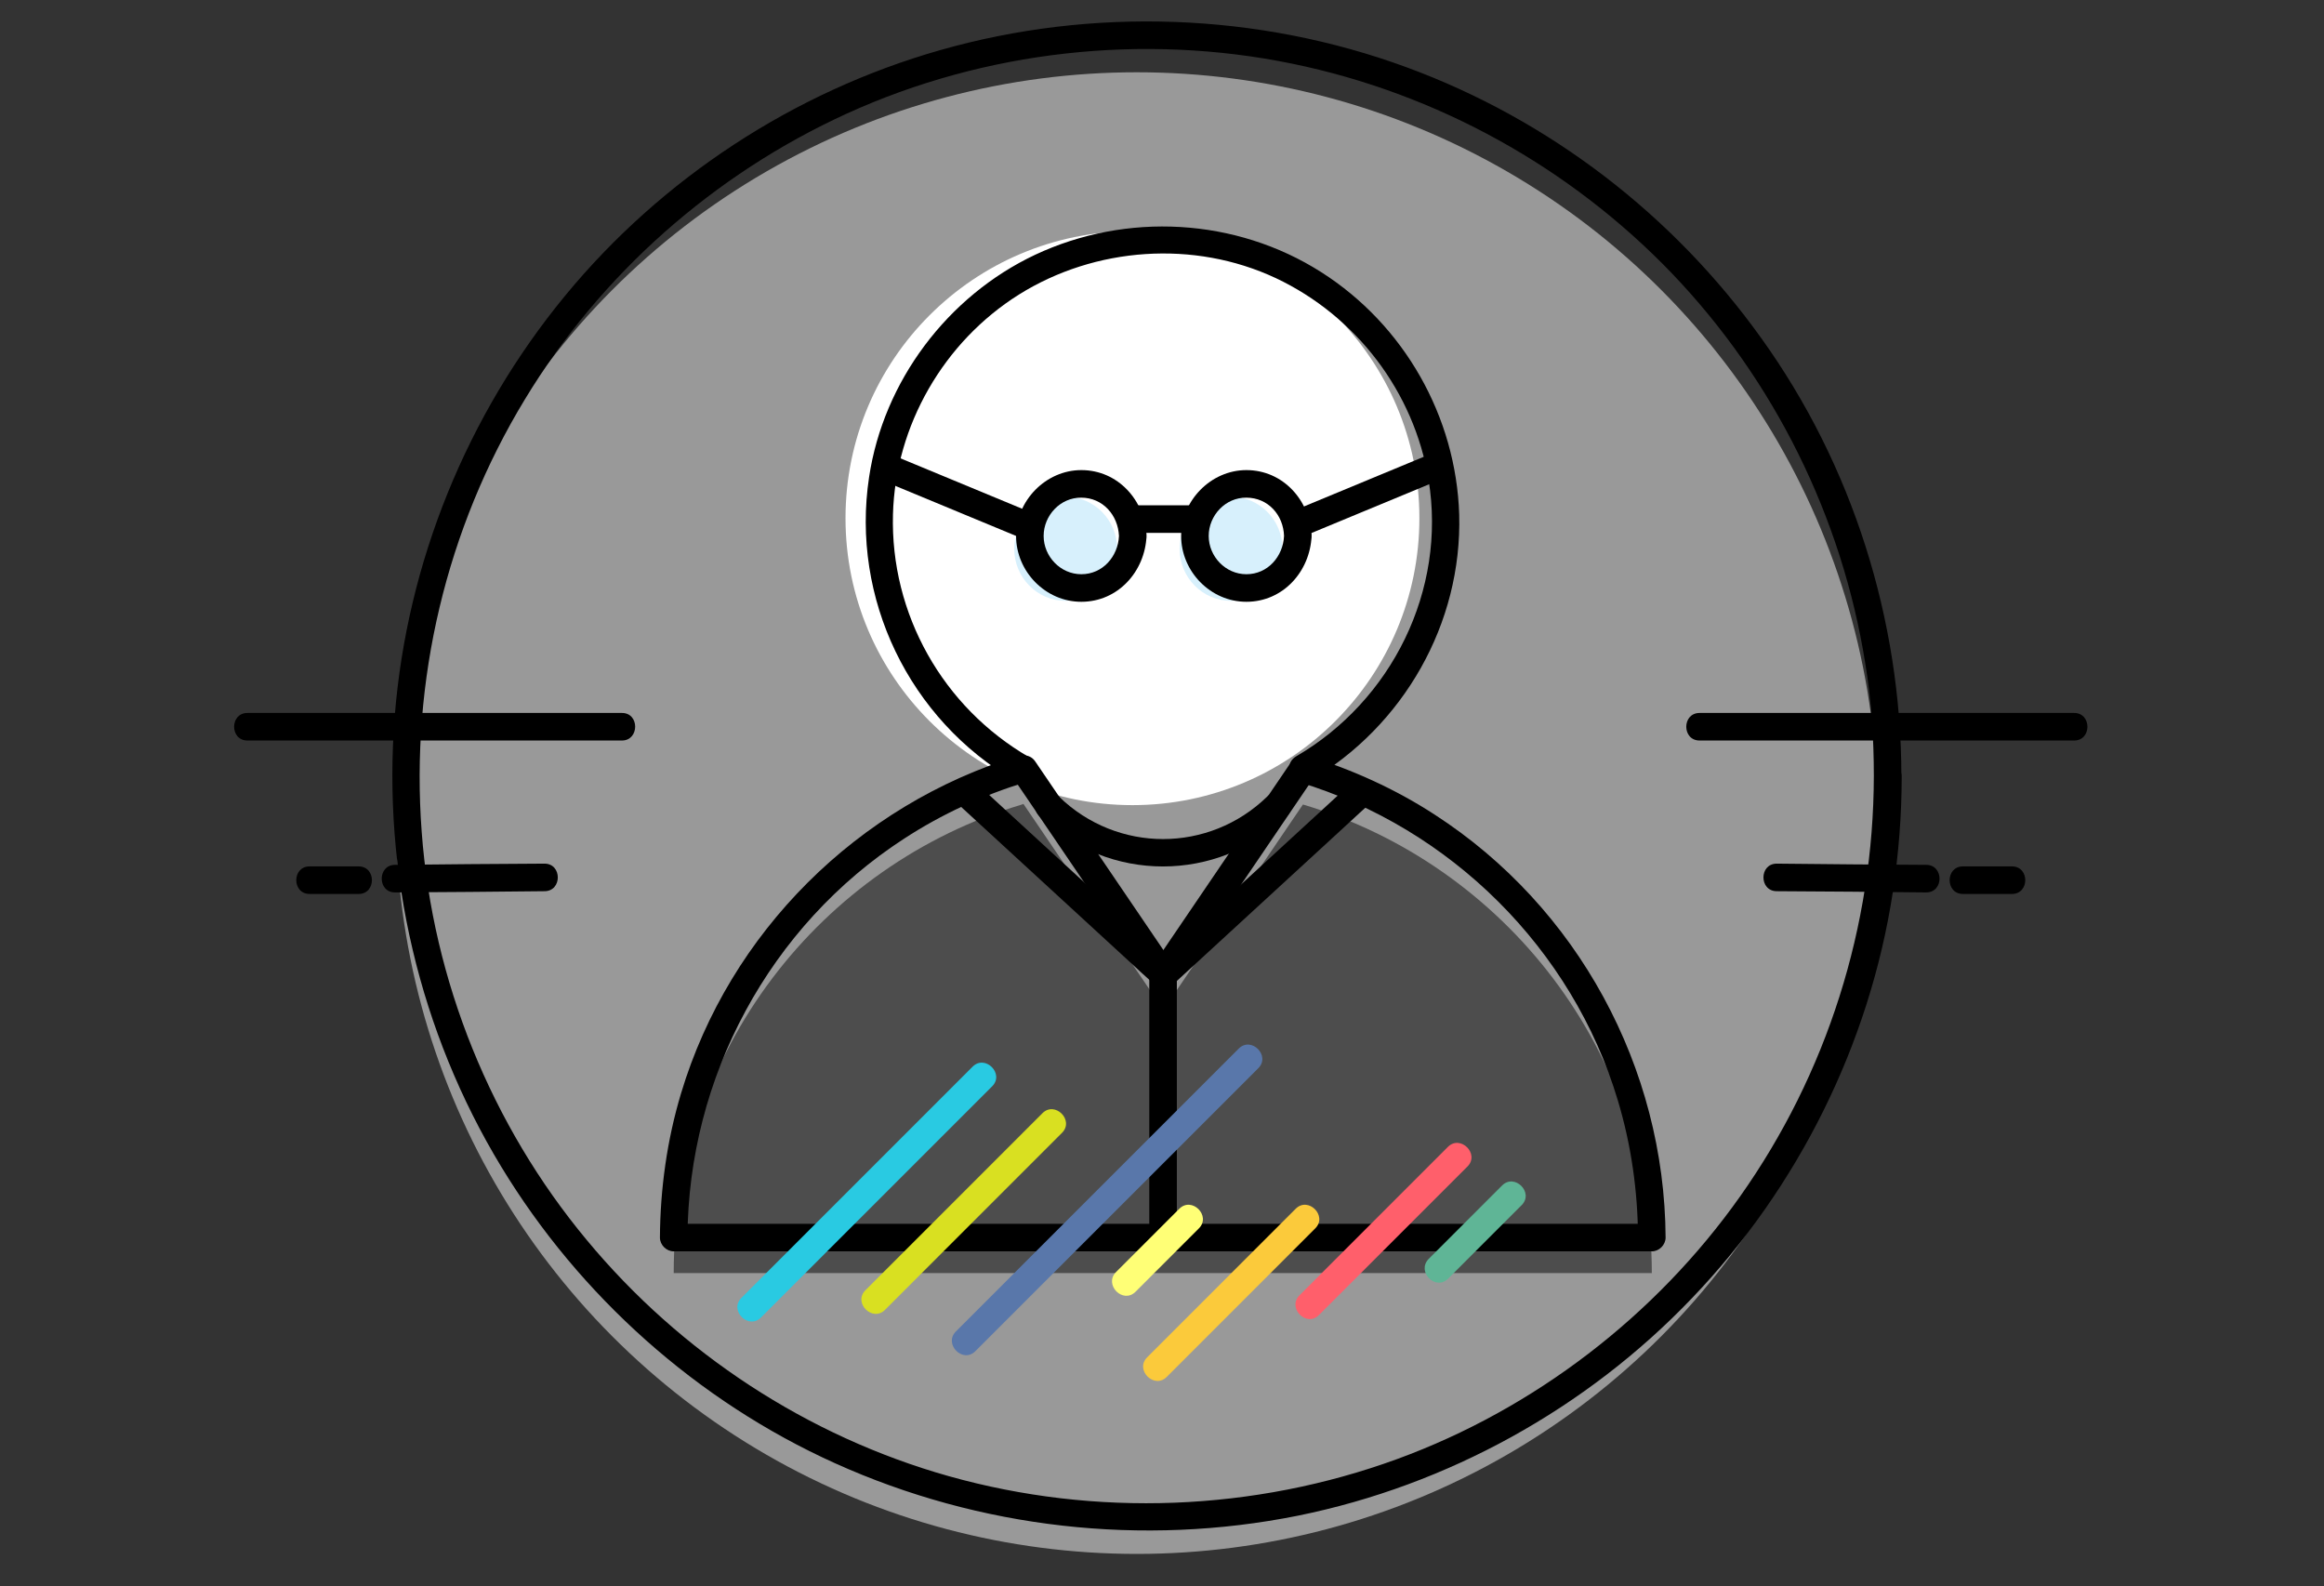 <?xml version="1.0" encoding="utf-8"?>
<!-- Generator: Adobe Illustrator 22.0.1, SVG Export Plug-In . SVG Version: 6.00 Build 0)  -->
<svg version="1.1" xmlns="http://www.w3.org/2000/svg" xmlns:xlink="http://www.w3.org/1999/xlink" x="0px" y="0px"
	 viewBox="0 0 758.9 518" style="enable-background:new 0 0 758.9 518;" xml:space="preserve">
<rect x="0" y="0" width="758.9" height="518" fill="#333333" stroke="none"/>
<style type="text/css">
	.st0{fill:none;stroke:#000000;stroke-width:2;stroke-miterlimit:10;}
	.st1{fill:none;stroke:#9DD8F2;stroke-miterlimit:10;}
	.st2{fill:#4D4D4D;}
	.st3{fill:#D7F0FC;}
	.st4{fill:#FFFF76;}
	.st5{fill:#D9E021;}
	.st6{fill:#FF5F6B;}
	.st7{fill:#5FB596;}
	.st8{fill:#5977AA;}
	.st9{fill:#FBCA3B;}
	.st10{fill:#FF7B24;}
	.st11{fill:#29CAE2;}
	.st12{fill:#FFFFFF;}
	.st13{fill:#FFFFE3;}
	.st14{fill:#999999;}
	.st15{display:none;}
	.st16{display:inline;}
	.st17{display:inline;fill:none;stroke:#000000;stroke-miterlimit:10;}
	.st18{display:inline;fill:none;stroke:#000000;stroke-width:2;stroke-miterlimit:10;}
	.st19{fill:#202020;}
	.st20{fill:#E6E6E6;}
	.st21{fill:#4D4D4D;stroke:#4D4D4D;stroke-miterlimit:10;}
	.st22{fill:#FFFFC2;}
	.st23{fill:#808080;}
</style>
<g id="final">
	<g>
		<g>
			<g>
				<circle class="st14" cx="371.2" cy="265.5" r="241.9"/>
			</g>
			<g>
				<g>
					<path d="M611.9,253.4c-0.1,49.1-15.3,97.2-43.7,137.3c-27.5,38.9-67.1,69.3-111.9,85.7c-46.8,17.1-98.5,19.1-146.5,5.6
						c-46.1-13-87.6-40.2-118.2-77.1c-31.2-37.5-50.3-84.6-53.9-133.3c-3.7-49.3,8-98.9,33.7-141.2c24.7-40.8,61.7-73.5,105.1-93.3
						c45.2-20.6,96.9-26.3,145.5-16.3c47.2,9.7,90.7,33.8,124,68.5c33.4,34.9,55.5,79.6,63.1,127.3
						C611.1,228.7,611.9,241.1,611.9,253.4c0,5.8,9,5.8,9,0c-0.1-51-15.9-101.4-45.7-142.9C546.4,70.2,505.9,39.1,459.4,22
						C410.8,4.1,356.6,2.2,306.9,16.4C259.2,30,216,58.3,184.5,96.6c-32,38.9-51.6,87-55.6,137.2C124.8,285,137,337,163.7,381
						c25.6,42.2,64,76.5,109,96.8c47.2,21.3,100.4,27.3,151.2,17.1c48.8-9.9,94.2-35,128.6-71c34.7-36.2,58-83,65.6-132.6
						c1.9-12.5,2.9-25.2,2.9-37.9C621,247.6,612,247.6,611.9,253.4z"/>
				</g>
			</g>
			<g>
				<path class="st2" d="M379.8,329.6l-45.6-67.1l-0.5,0.2c-65.8,19.7-113.7,80.7-113.7,153h319.4c0-72.3-48-133.3-113.9-153
					l-0.1,0.1l-45.6,67.1"/>
			</g>
			<circle class="st12" cx="369.8" cy="169.2" r="93.7"/>
			<g>
				<g>
					<ellipse class="st3" cx="348" cy="179.2" rx="16.8" ry="17"/>
				</g>
				<g>
					<ellipse class="st3" cx="402" cy="179.2" rx="16.8" ry="17"/>
				</g>
			</g>
			<g>
				<g>
					<g>
						<path d="M365.4,175c-0.3,6.7-5.3,12.5-12.3,12.5c-6.8,0-12.3-5.8-12.3-12.5c0-6.7,5.5-12.6,12.3-12.5
							C360.1,162.5,365.1,168.2,365.4,175c0.2,5.8,9.2,5.8,9,0c-0.5-11.6-9.3-21.5-21.3-21.5c-11.6,0-21.3,10-21.3,21.5
							c0,11.6,9.6,21.5,21.3,21.5c12,0,20.8-9.9,21.3-21.5C374.6,169.2,365.6,169.2,365.4,175z"/>
					</g>
				</g>
				<g>
					<g>
						<path d="M419.3,175c-0.3,6.7-5.3,12.5-12.3,12.5c-6.8,0-12.3-5.8-12.3-12.5c0-6.7,5.5-12.6,12.3-12.5
							C414.1,162.5,419.1,168.2,419.3,175c0.2,5.8,9.2,5.8,9,0c-0.5-11.6-9.3-21.5-21.3-21.5c-11.6,0-21.3,10-21.3,21.5
							c0,11.6,9.6,21.5,21.3,21.5c12,0,20.8-9.9,21.3-21.5C428.6,169.2,419.6,169.2,419.3,175z"/>
					</g>
				</g>
				<g>
					<g>
						<path d="M425,175.4c15.2-6.3,30.4-12.6,45.6-18.9c5.3-2.2,3-10.9-2.4-8.7c-15.2,6.3-30.4,12.6-45.6,18.9
							C417.4,168.9,419.7,177.6,425,175.4L425,175.4z"/>
					</g>
				</g>
				<g>
					<g>
						<path d="M335.9,167c-15.2-6.3-30.4-12.6-45.6-18.9c-5.3-2.2-7.7,6.5-2.4,8.7c15.2,6.3,30.4,12.6,45.6,18.9
							C338.9,177.9,341.2,169.2,335.9,167L335.9,167z"/>
					</g>
				</g>
				<g>
					<g>
						<path d="M369.9,174c6.8,0,13.6,0,20.4,0c5.8,0,5.8-9,0-9c-6.8,0-13.6,0-20.4,0C364.1,165,364.1,174,369.9,174L369.9,174z"/>
					</g>
				</g>
				<g>
					<g>
						<path d="M427.7,255c30.6-17.9,49.8-51.4,48.8-87c-1-32-18-61.9-45-79.1c-27.9-17.8-63.7-19.7-93.5-5.7
							c-28.6,13.5-49.5,41.3-54.2,72.6c-6,39.6,13.1,79.1,47.7,99.2c0.4-2.7,0.7-5.5,1.1-8.2c-52.4,16-94.4,57.6-110.2,110.2
							c-4.6,15.3-6.8,31.2-6.9,47.1c0,2.4,2.1,4.5,4.5,4.5c36.2,0,72.4,0,108.6,0c57.2,0,114.4,0,171.6,0c13.1,0,26.1,0,39.2,0
							c2.4,0,4.5-2.1,4.5-4.5c-0.3-55.5-28.7-107.9-75.4-138.1c-12.9-8.4-27.1-14.8-41.8-19.3c-5.6-1.7-7.9,7-2.4,8.7
							c49.4,15,89.2,54.4,104,103.9c4.4,14.6,6.5,29.6,6.6,44.8c1.5-1.5,3-3,4.5-4.5c-36.2,0-72.4,0-108.6,0
							c-57.2,0-114.4,0-171.6,0c-13.1,0-26.1,0-39.2,0c1.5,1.5,3,3,4.5,4.5c0.2-52.2,26.8-101.8,70.8-130.3
							c12.3-8,25.6-14.1,39.6-18.4c3.7-1.1,4.5-6.2,1.1-8.2c-28.1-16.3-45.3-46.7-44.4-79.3c0.8-29,16.6-56.3,41.1-71.7
							c24.9-15.6,57.2-17.9,83.9-5.4c26.3,12.4,45.2,37.2,49.9,65.9c5.9,36-12,72.1-43.3,90.3C418.2,250.1,422.7,257.9,427.7,255z"
							/>
					</g>
				</g>
				<g>
					<g>
						<g>
							<g>
								<path d="M441.6,255.4c-18.9,17.4-37.9,34.8-56.8,52.2c-2.7,2.5-5.4,5-8.2,7.5c-4.3,3.9,2.1,10.3,6.4,6.4
									c18.9-17.4,37.9-34.8,56.8-52.2c2.7-2.5,5.4-5,8.2-7.5C452.2,257.8,445.9,251.5,441.6,255.4L441.6,255.4z"/>
							</g>
						</g>
						<g>
							<g>
								<path d="M421.5,249c-15.2,22.4-30.4,44.7-45.6,67.1c-3.3,4.8,4.5,9.3,7.8,4.5c15.2-22.4,30.4-44.7,45.6-67.1
									C432.5,248.7,424.8,244.2,421.5,249L421.5,249z"/>
							</g>
						</g>
						<g>
							<g>
								<path d="M384.3,404.2c0-25.1,0-50.1,0-75.2c0-3.6,0-7.2,0-10.7c0-5.8-9-5.8-9,0c0,25.1,0,50.1,0,75.2c0,3.6,0,7.2,0,10.7
									C375.3,410,384.3,410,384.3,404.2L384.3,404.2z"/>
							</g>
						</g>
					</g>
					<g>
						<g>
							<g>
								<path d="M311.7,261.5c18.9,17.4,37.9,34.8,56.8,52.2c2.7,2.5,5.4,5,8.2,7.5c4.3,3.9,10.6-2.4,6.4-6.4
									c-18.9-17.4-37.9-34.8-56.8-52.2c-2.7-2.5-5.4-5-8.2-7.5C313.8,251.2,307.4,257.6,311.7,261.5L311.7,261.5z"/>
							</g>
						</g>
						<g>
							<g>
								<path d="M330.3,253.2c15.2,22.4,30.4,44.7,45.6,67.1c3.2,4.8,11,0.3,7.8-4.5c-15.2-22.4-30.4-44.7-45.6-67.1
									C334.9,243.9,327.1,248.4,330.3,253.2L330.3,253.2z"/>
							</g>
						</g>
					</g>
				</g>
				<g>
					<g>
						<path d="M339.4,266.5c22.5,21.9,58.2,21.9,80.8,0c4.2-4-2.2-10.4-6.4-6.4c-19,18.5-49,18.5-68,0
							C341.6,256.1,335.3,262.4,339.4,266.5L339.4,266.5z"/>
					</g>
				</g>
			</g>
		</g>
		<g>
			<g>
				<g>
					<path class="st5" d="M289,427.7c19.3-19.3,38.5-38.5,57.8-57.8c4.1-4.1-2.3-10.5-6.4-6.4c-19.3,19.3-38.5,38.5-57.8,57.8
						C278.5,425.4,284.9,431.8,289,427.7L289,427.7z"/>
				</g>
			</g>
			<g>
				<g>
					<path class="st8" d="M318.5,441.2c27-27,54-54,81-81c3.8-3.8,7.6-7.6,11.4-11.4c4.1-4.1-2.3-10.5-6.4-6.4c-27,27-54,54-81,81
						c-3.8,3.8-7.6,7.6-11.4,11.4C308.1,438.9,314.4,445.3,318.5,441.2L318.5,441.2z"/>
				</g>
			</g>
			<g>
				<g>
					<path class="st11" d="M248.5,430.2c22-22,44.1-44.1,66.1-66.1c3.1-3.1,6.3-6.3,9.4-9.4c4.1-4.1-2.3-10.5-6.4-6.4
						c-22,22-44.1,44.1-66.1,66.1c-3.1,3.1-6.3,6.3-9.4,9.4C238,427.9,244.4,434.3,248.5,430.2L248.5,430.2z"/>
				</g>
			</g>
			<g>
				<g>
					<path class="st4" d="M370.8,421.8c6.9-6.9,13.8-13.8,20.7-20.7c4.1-4.1-2.3-10.5-6.4-6.4c-6.9,6.9-13.8,13.8-20.7,20.7
						C360.4,419.5,366.7,425.9,370.8,421.8L370.8,421.8z"/>
				</g>
			</g>
			<g>
				<g>
					<path class="st9" d="M381,449.6c16.2-16.2,32.3-32.3,48.5-48.5c4.1-4.1-2.3-10.5-6.4-6.4c-16.2,16.2-32.3,32.3-48.5,48.5
						C370.5,447.3,376.9,453.7,381,449.6L381,449.6z"/>
				</g>
			</g>
			<g>
				<g>
					<path class="st6" d="M430.7,429.4c16.2-16.2,32.3-32.3,48.5-48.5c4.1-4.1-2.3-10.5-6.4-6.4c-16.2,16.2-32.3,32.3-48.5,48.5
						C420.3,427.1,426.6,433.5,430.7,429.4L430.7,429.4z"/>
				</g>
			</g>
			<g>
				<g>
					<path class="st7" d="M472.9,417.5c8-8,16-16,24-24c4.1-4.1-2.3-10.5-6.4-6.4c-8,8-16,16-24,24
						C462.5,415.3,468.8,421.6,472.9,417.5L472.9,417.5z"/>
				</g>
			</g>
		</g>
		<g>
			<g>
				<g>
					<g>
						<path d="M177.8,282c-16.3,0.1-32.5,0.2-48.8,0.4c-5.8,0-5.8,9,0,9c16.3-0.1,32.5-0.2,48.8-0.4C183.6,291,183.6,282,177.8,282
							L177.8,282z"/>
					</g>
				</g>
				<g>
					<g>
						<path d="M203.1,232.8c-35.7,0-71.4,0-107.1,0c-5.1,0-10.1,0-15.2,0c-5.8,0-5.8,9,0,9c35.7,0,71.4,0,107.1,0
							c5.1,0,10.1,0,15.2,0C208.8,241.8,208.9,232.8,203.1,232.8L203.1,232.8z"/>
					</g>
				</g>
			</g>
			<g>
				<g>
					<path d="M117.1,282.9c-5.3,0-10.7,0-16,0c-5.8,0-5.8,9,0,9c5.3,0,10.7,0,16,0C122.9,291.9,122.9,282.9,117.1,282.9L117.1,282.9
						z"/>
				</g>
			</g>
		</g>
		<g>
			<g>
				<g>
					<g>
						<path d="M580.2,291c16.3,0.1,32.5,0.2,48.8,0.4c5.8,0,5.8-9,0-9c-16.3-0.1-32.5-0.2-48.8-0.4C574.4,282,574.4,291,580.2,291
							L580.2,291z"/>
					</g>
				</g>
				<g>
					<g>
						<path d="M555,241.8c35.7,0,71.4,0,107.1,0c5.1,0,10.1,0,15.2,0c5.8,0,5.8-9,0-9c-35.7,0-71.4,0-107.1,0c-5.1,0-10.1,0-15.2,0
							C549.2,232.8,549.2,241.8,555,241.8L555,241.8z"/>
					</g>
				</g>
			</g>
			<g>
				<g>
					<path d="M641,291.9c5.3,0,10.7,0,16,0c5.8,0,5.8-9,0-9c-5.3,0-10.7,0-16,0C635.2,282.9,635.2,291.9,641,291.9L641,291.9z"/>
				</g>
			</g>
		</g>
	</g>
</g>
<g id="old" class="st15">
</g>
</svg>
